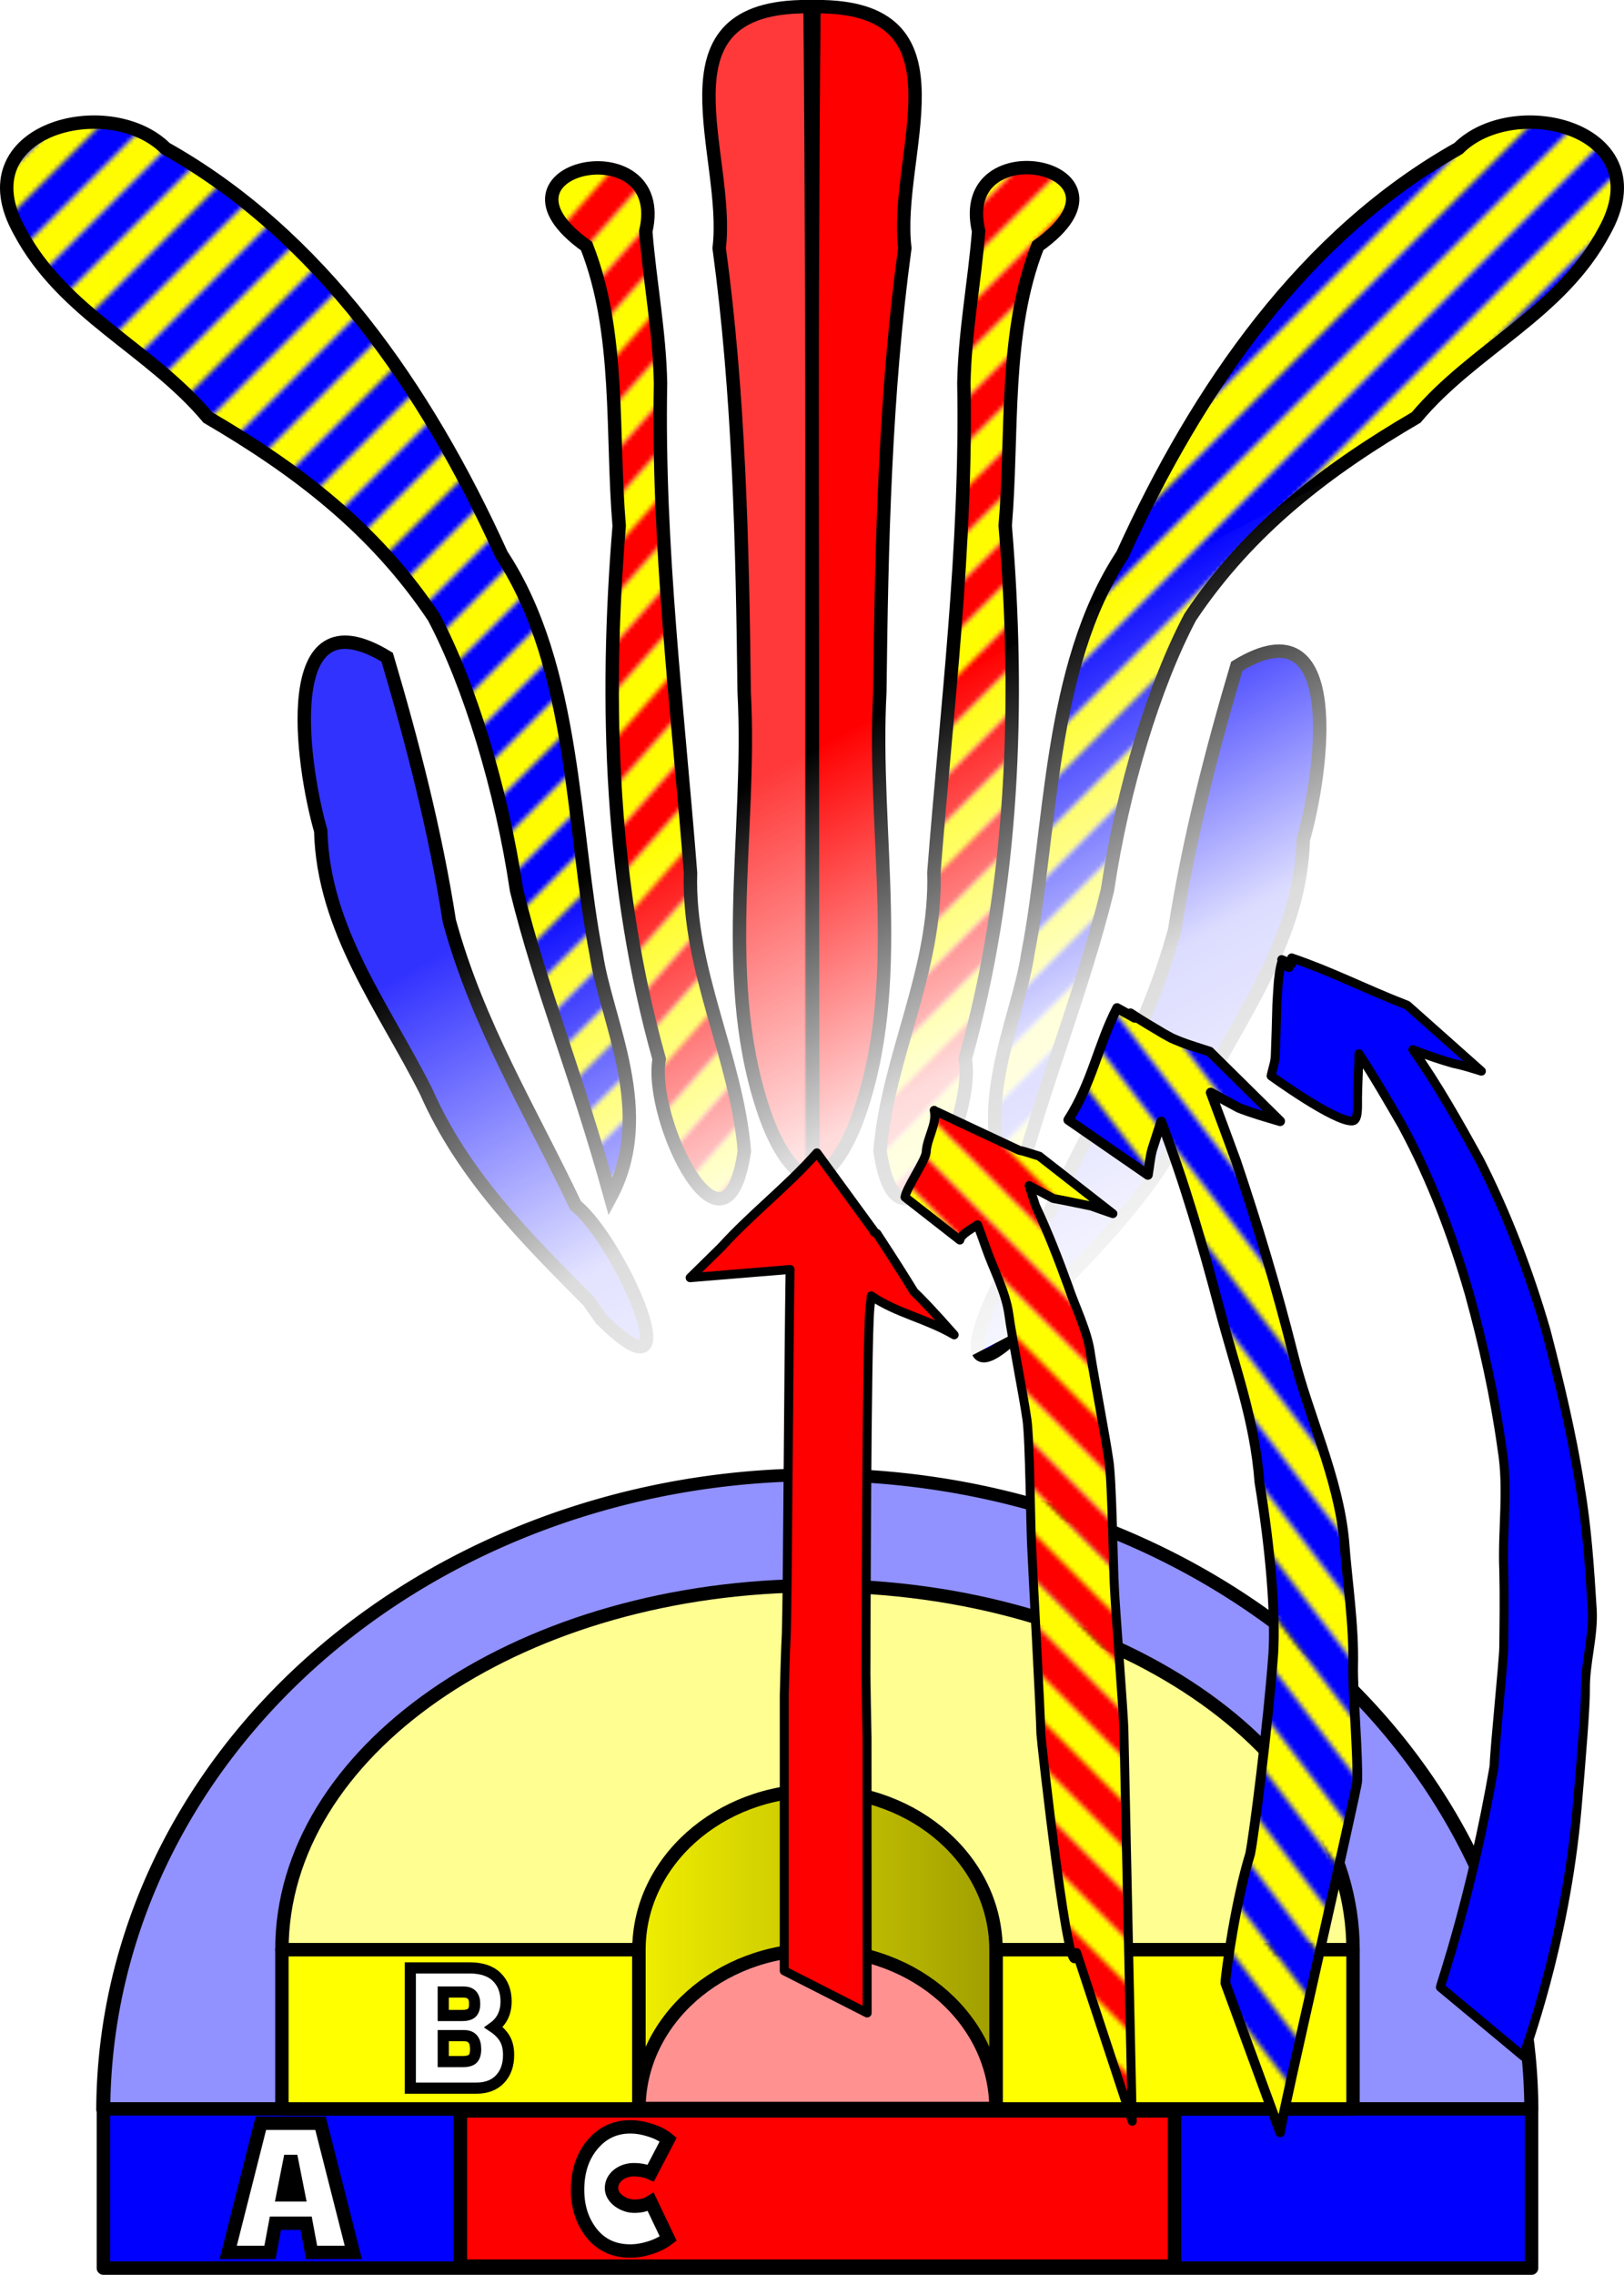 <?xml version="1.0" encoding="UTF-8" standalone="no"?>
<!-- Created with Inkscape (http://www.inkscape.org/) -->
<svg
   xmlns:dc="http://purl.org/dc/elements/1.1/"
   xmlns:cc="http://web.resource.org/cc/"
   xmlns:rdf="http://www.w3.org/1999/02/22-rdf-syntax-ns#"
   xmlns:svg="http://www.w3.org/2000/svg"
   xmlns="http://www.w3.org/2000/svg"
   xmlns:xlink="http://www.w3.org/1999/xlink"
   xmlns:sodipodi="http://sodipodi.sourceforge.net/DTD/sodipodi-0.dtd"
   xmlns:inkscape="http://www.inkscape.org/namespaces/inkscape"
   width="363.448"
   height="508.933"
   id="svg2"
   sodipodi:version="0.32"
   inkscape:version="0.45"
   sodipodi:docbase="/Users/madeleine"
   sodipodi:docname="ABC_flower_development2.svg"
   inkscape:output_extension="org.inkscape.output.svg.inkscape"
   version="1.0"
   sodipodi:modified="true">
  <defs
     id="defs4">
    <pattern
       inkscape:collect="always"
       xlink:href="#pattern4334"
       id="pattern4532"
       patternTransform="matrix(-0.996,-4.8179029e-2,-5.7184511e-2,1.182,-700.635,944.317)" />
    <pattern
       inkscape:collect="always"
       xlink:href="#pattern4367"
       id="pattern4529"
       patternTransform="matrix(-1,0,0,1,-753.224,864.28)" />
    <linearGradient
       inkscape:collect="always"
       id="linearGradient4519">
      <stop
         style="stop-color:#ffffff;stop-opacity:1;"
         offset="0"
         id="stop4521" />
      <stop
         style="stop-color:#ffffff;stop-opacity:0;"
         offset="1"
         id="stop4523" />
    </linearGradient>
    <pattern
       inkscape:collect="always"
       xlink:href="#pattern4826"
       id="pattern4367"
       patternTransform="matrix(-1,0,0,1,-753.224,864.28)" />
    <linearGradient
       id="linearGradient4358">
      <stop
         style="stop-color:#ffffff;stop-opacity:1;"
         offset="0"
         id="stop4360" />
      <stop
         id="stop4369"
         offset="0.5"
         style="stop-color:#ffffff;stop-opacity:0.863;" />
      <stop
         style="stop-color:#ffffff;stop-opacity:0;"
         offset="1"
         id="stop4362" />
    </linearGradient>
    <pattern
       inkscape:collect="always"
       xlink:href="#pattern4813"
       id="pattern4334"
       patternTransform="matrix(-0.997,0,0,1.184,-675.623,991.533)" />
    <pattern
       inkscape:collect="always"
       xlink:href="#pattern3541"
       id="pattern4071"
       patternTransform="matrix(0.998,-6.1190442e-2,6.1190442e-2,0.998,1175.481,685.663)" />
    <pattern
       inkscape:collect="always"
       xlink:href="#pattern4826"
       id="pattern3541"
       patternTransform="translate(1142,746.362)" />
    <linearGradient
       id="linearGradient3324">
      <stop
         id="stop3326"
         offset="0"
         style="stop-color:#f0ee00;stop-opacity:1;" />
      <stop
         id="stop3328"
         offset="1"
         style="stop-color:#a09e00;stop-opacity:1;" />
    </linearGradient>
    <linearGradient
       inkscape:collect="always"
       xlink:href="#linearGradient3324"
       id="linearGradient3353"
       gradientUnits="userSpaceOnUse"
       x1="360"
       y1="524.375"
       x2="440"
       y2="524.375"
       gradientTransform="matrix(0.999,0,0,1.272,-196.023,-214.59)" />
    <pattern
       patternUnits="userSpaceOnUse"
       width="40"
       height="40"
       patternTransform="translate(1085,872.362)"
       id="pattern4813">
      <path
         id="path4771"
         d="M 10,0 L 0,10 L 0,0 L 10,0 z "
         style="fill:#fffc01;fill-opacity:1;fill-rule:evenodd;stroke:none;stroke-width:1px;stroke-linecap:butt;stroke-linejoin:miter;stroke-opacity:1" />
      <path
         id="path4769"
         d="M 30,0 L 0,30 L 0,20 L 0,20 L 20,0 L 30,0 z "
         style="fill:#fffc01;fill-opacity:1;fill-rule:evenodd;stroke:none;stroke-width:1px;stroke-linecap:butt;stroke-linejoin:miter;stroke-opacity:1" />
      <path
         id="path4767"
         d="M 10,40 L 0,40 L 40,0 L 40,12.5 L 10,40 z "
         style="fill:#fffe01;fill-opacity:1;fill-rule:evenodd;stroke:none;stroke-width:1px;stroke-linecap:butt;stroke-linejoin:miter;stroke-opacity:1" />
      <path
         id="path4765"
         d="M 40,30 L 30,40 L 20,40 L 40,20 L 40,30 z "
         style="fill:#fffc01;fill-opacity:1;fill-rule:evenodd;stroke:none;stroke-width:1px;stroke-linecap:butt;stroke-linejoin:miter;stroke-opacity:1" />
      <path
         id="path4763"
         d="M 30,40 L 40,30 L 40,40 L 30,40 z "
         style="fill:#0101ff;fill-opacity:1;fill-rule:evenodd;stroke:none;stroke-width:1px;stroke-linecap:butt;stroke-linejoin:miter;stroke-opacity:1" />
      <path
         id="path4761"
         d="M 10,40 L 40,10 L 40,20 L 40,20 L 20,40 L 10,40 z "
         style="fill:#0101ff;fill-opacity:1;fill-rule:evenodd;stroke:none;stroke-width:1px;stroke-linecap:butt;stroke-linejoin:miter;stroke-opacity:1" />
      <path
         id="path4759"
         d="M 0,30 L 0,40 L 40,0 L 30,0 L 0,30 z "
         style="fill:#0101ff;fill-opacity:1;fill-rule:evenodd;stroke:none;stroke-width:1px;stroke-linecap:butt;stroke-linejoin:miter;stroke-opacity:1" />
      <path
         id="path4757"
         d="M 30,0 L 40,0 L 0,40 L 0,27.5 L 30,0 z "
         style="fill:none;fill-rule:evenodd;stroke:none;stroke-width:1px;stroke-linecap:butt;stroke-linejoin:miter;stroke-opacity:1" />
      <path
         id="path4755"
         d="M 0,10 L 10,0 L 20,0 L 0,20 L 0,10 z "
         style="fill:#0101ff;fill-opacity:1;fill-rule:evenodd;stroke:none;stroke-width:1px;stroke-linecap:butt;stroke-linejoin:miter;stroke-opacity:1" />
    </pattern>
    <pattern
       patternUnits="userSpaceOnUse"
       width="40"
       height="40"
       patternTransform="translate(1160,872.362)"
       id="pattern4826">
      <path
         id="path4811"
         d="M 10,0 L 0,10 L 0,0 L 10,0 z "
         style="fill:#fffc01;fill-opacity:1;fill-rule:evenodd;stroke:none;stroke-width:1px;stroke-linecap:butt;stroke-linejoin:miter;stroke-opacity:1" />
      <path
         id="path4809"
         d="M 30,0 L 0,30 L 0,20 L 0,20 L 20,0 L 30,0 z "
         style="fill:#fffc01;fill-opacity:1;fill-rule:evenodd;stroke:none;stroke-width:1px;stroke-linecap:butt;stroke-linejoin:miter;stroke-opacity:1" />
      <path
         id="path4807"
         d="M 10,40 L 0,40 L 40,0 L 40,12.5 L 10,40 z "
         style="fill:#fffe01;fill-opacity:1;fill-rule:evenodd;stroke:none;stroke-width:1px;stroke-linecap:butt;stroke-linejoin:miter;stroke-opacity:1" />
      <path
         id="path4805"
         d="M 40,30 L 30,40 L 20,40 L 40,20 L 40,30 z "
         style="fill:#fffc01;fill-opacity:1;fill-rule:evenodd;stroke:none;stroke-width:1px;stroke-linecap:butt;stroke-linejoin:miter;stroke-opacity:1" />
      <path
         id="path4803"
         d="M 30,40 L 40,30 L 40,40 L 30,40 z "
         style="fill:#ff0000;fill-opacity:1;fill-rule:evenodd;stroke:none;stroke-width:1px;stroke-linecap:butt;stroke-linejoin:miter;stroke-opacity:1" />
      <path
         id="path4801"
         d="M 10,40 L 40,10 L 40,20 L 40,20 L 20,40 L 10,40 z "
         style="fill:#ff0000;fill-opacity:1;fill-rule:evenodd;stroke:none;stroke-width:1px;stroke-linecap:butt;stroke-linejoin:miter;stroke-opacity:1" />
      <path
         id="path4799"
         d="M 0,30 L 0,40 L 40,0 L 30,0 L 0,30 z "
         style="fill:#ff0000;fill-opacity:1;fill-rule:evenodd;stroke:none;stroke-width:1px;stroke-linecap:butt;stroke-linejoin:miter;stroke-opacity:1" />
      <path
         id="path4797"
         d="M 30,0 L 40,0 L 0,40 L 0,27.5 L 30,0 z "
         style="fill:none;fill-rule:evenodd;stroke:none;stroke-width:1px;stroke-linecap:butt;stroke-linejoin:miter;stroke-opacity:1" />
      <path
         id="path4795"
         d="M 0,10 L 10,0 L 20,0 L 0,20 L 0,10 z "
         style="fill:#ff0000;fill-opacity:1;fill-rule:evenodd;stroke:none;stroke-width:1px;stroke-linecap:butt;stroke-linejoin:miter;stroke-opacity:1" />
    </pattern>
    <linearGradient
       inkscape:collect="always"
       xlink:href="#linearGradient4358"
       id="linearGradient4364"
       x1="197.982"
       y1="343.192"
       x2="195.714"
       y2="210"
       gradientUnits="userSpaceOnUse"
       gradientTransform="matrix(0.987,0,0,1.198,-79.433,8.962)" />
    <radialGradient
       inkscape:collect="always"
       xlink:href="#linearGradient4519"
       id="radialGradient4525"
       cx="284.286"
       cy="460"
       fx="284.286"
       fy="460"
       r="125.714"
       gradientTransform="matrix(1,0,0,0.511,0,224.773)"
       gradientUnits="userSpaceOnUse" />
  </defs>
  <sodipodi:namedview
     id="base"
     pagecolor="#ffffff"
     bordercolor="#666666"
     borderopacity="1.0"
     gridtolerance="10000"
     guidetolerance="10"
     objecttolerance="10"
     inkscape:pageopacity="0.0"
     inkscape:pageshadow="2"
     inkscape:zoom="0.49497475"
     inkscape:cx="207.66467"
     inkscape:cy="342.5456"
     inkscape:document-units="px"
     inkscape:current-layer="layer1"
     showgrid="true"
     inkscape:window-width="805"
     inkscape:window-height="692"
     inkscape:window-x="20"
     inkscape:window-y="42"
     showguides="true"
     inkscape:guide-bbox="true" />
  <g
     inkscape:label="Layer 1"
     inkscape:groupmode="layer"
     id="layer1"
     transform="translate(-20.552,-16.362)">
    <g
       id="g4372">
      <path
         sodipodi:nodetypes="ccccccccc"
         id="path3510"
         d="M 152.245,307.426 C 138.388,293.467 124.247,279.461 115.936,260.588 C 106.545,241.866 92.893,224.436 92.333,202.237 C 88.051,187.382 82.658,148.455 107.2,163.395 C 112.814,182.312 117.984,202.325 121.115,222.434 C 127.494,245.713 139.272,264.818 149.381,286.074 C 159.381,294.029 176.296,332.542 155.036,311.417 L 152.245,307.426 L 152.245,307.426 z "
         style="fill:#0000ff;fill-opacity:0.803;fill-rule:evenodd;stroke:#000000;stroke-width:3;stroke-linecap:butt;stroke-linejoin:miter;stroke-miterlimit:4;stroke-dasharray:none;stroke-opacity:1" />
      <path
         clip-path="none"
         sodipodi:nodetypes="ccccccccc"
         id="path3508"
         d="M 157.195,284.196 C 149.418,256.07 141.631,237.811 136.147,215.481 C 132.777,192.769 125.61,169.494 117.64,154.433 C 104.257,134.409 86.714,121.258 67.071,109.763 C 54.1,94.317 34.743,86.521 24.975,68.139 C 12.161,45.339 44.872,36.933 57.617,49.572 C 91.958,68.841 115.881,103.146 132.802,140.465 C 149.474,165.769 148.555,201.948 153.977,229.759 C 156.177,244.837 167.366,265.241 157.195,284.196 z "
         style="fill:url(#pattern4813);fill-opacity:1;fill-rule:evenodd;stroke:#000000;stroke-width:3;stroke-linecap:butt;stroke-linejoin:miter;stroke-miterlimit:4;stroke-dasharray:none;stroke-opacity:1" />
      <path
         sodipodi:nodetypes="ccccccccc"
         id="path4955"
         d="M 247.357,284.196 C 255.134,256.07 262.922,237.811 268.405,215.481 C 271.776,192.769 278.943,169.494 286.912,154.433 C 300.295,134.409 317.838,121.258 337.482,109.763 C 350.452,94.317 369.809,86.521 379.577,68.139 C 392.391,45.339 359.68,36.933 346.936,49.572 C 312.595,68.841 288.671,103.146 271.75,140.465 C 255.078,165.769 255.997,201.948 250.575,229.759 C 248.376,244.837 237.186,265.241 247.357,284.196 z "
         style="fill:url(#pattern4813);fill-opacity:1;fill-rule:evenodd;stroke:#000000;stroke-width:3;stroke-linecap:butt;stroke-linejoin:miter;stroke-miterlimit:4;stroke-dasharray:none;stroke-opacity:1" />
      <path
         sodipodi:nodetypes="ccccccc"
         id="path4971"
         d="M 202.706,17.862 C 201.98,97.648 202.328,202.23 202.052,279.986 C 205.425,279.624 209.362,274.973 212.446,266.698 C 223.471,236.391 215.731,202.863 217.457,171.178 C 217.843,138.028 218.594,104.695 223.051,71.875 C 220.513,51.128 237.814,18.632 204.706,17.862 L 202.706,17.862 z "
         style="fill:#ff0000;fill-opacity:1;fill-rule:evenodd;stroke:#000000;stroke-width:3;stroke-linecap:butt;stroke-linejoin:miter;stroke-miterlimit:4;stroke-dasharray:none;stroke-opacity:1" />
      <path
         sodipodi:nodetypes="cccccccc"
         id="path3512"
         d="M 165.073,68.149 C 170.606,44.523 126.767,53.642 151.828,71.437 C 159.482,90.858 157.377,113.321 159.127,134.019 C 155.812,174.071 157.262,214.826 168.075,253.297 C 165.668,267.032 183.048,302.078 187.142,273.884 C 185.362,252.689 174.436,233.451 175.088,211.609 C 172.223,174.976 167.68,138.911 168.376,102.093 C 168.162,90.676 165.98,79.488 165.073,68.149 z "
         clip-path="none"
         style="fill:url(#pattern4071);fill-opacity:1;fill-rule:evenodd;stroke:#000000;stroke-width:3;stroke-linecap:butt;stroke-linejoin:miter;stroke-miterlimit:4;stroke-dasharray:none;stroke-opacity:1" />
      <path
         sodipodi:nodetypes="ccccccc"
         id="path3514"
         d="M 201.846,17.862 C 202.572,97.648 202.225,202.23 202.5,279.986 C 199.127,279.624 195.191,274.973 192.107,266.698 C 181.082,236.391 188.821,202.863 187.095,171.178 C 186.71,138.028 185.958,104.695 181.502,71.875 C 184.039,51.128 166.738,18.632 199.846,17.862 L 201.846,17.862 z "
         style="fill:#ff0000;fill-opacity:0.777;fill-rule:evenodd;stroke:#000000;stroke-width:3;stroke-linecap:butt;stroke-linejoin:miter;stroke-miterlimit:4;stroke-dasharray:none;stroke-opacity:1" />
      <path
         sodipodi:nodetypes="cccccccc"
         id="path4075"
         d="M 239.569,68.093 C 234.036,44.467 277.874,53.586 252.814,71.382 C 245.16,90.803 247.265,113.265 245.515,133.964 C 248.829,174.016 247.379,214.771 236.567,253.242 C 238.974,266.977 221.594,302.022 217.5,273.829 C 219.28,252.633 230.206,233.395 229.554,211.554 C 232.419,174.92 236.961,138.855 236.266,102.037 C 236.48,90.62 238.661,79.432 239.569,68.093 z "
         clip-path="none"
         style="fill:url(#pattern4826);fill-opacity:1;fill-rule:evenodd;stroke:#000000;stroke-width:3;stroke-linecap:butt;stroke-linejoin:miter;stroke-miterlimit:4;stroke-dasharray:none;stroke-opacity:1" />
      <path
         sodipodi:nodetypes="ccccccccc"
         id="path4965"
         d="M 252.308,309.426 C 266.164,295.467 280.305,281.461 288.617,262.588 C 298.008,243.866 311.66,226.436 312.22,204.237 C 316.501,189.382 321.894,150.455 297.353,165.395 C 291.739,184.312 286.568,204.325 283.438,224.434 C 277.059,247.713 265.281,266.818 255.172,288.074 C 245.171,296.029 228.257,334.542 249.516,313.417 L 252.308,309.426 L 252.308,309.426 z "
         style="fill:#0000ff;fill-opacity:1;fill-rule:evenodd;stroke:#000000;stroke-width:3;stroke-linecap:butt;stroke-linejoin:miter;stroke-miterlimit:4;stroke-dasharray:none;stroke-opacity:1" />
    </g>
    <rect
       style="opacity:1;fill:url(#linearGradient4364);fill-opacity:1;fill-rule:nonzero;stroke:none;stroke-width:2;stroke-linecap:butt;stroke-linejoin:round;stroke-miterlimit:4;stroke-dasharray:none;stroke-dashoffset:0;stroke-opacity:1"
       id="rect4336"
       width="336.463"
       height="138.091"
       x="-49.814"
       y="260.521"
       rx="2.028"
       ry="3.511"
       transform="matrix(0.886,-0.464,0.32,0.947,0,0)" />
    <path
       sodipodi:type="arc"
       style="opacity:1;fill:#9191ff;fill-opacity:1;fill-rule:nonzero;stroke:#000000;stroke-width:1.651;stroke-linecap:butt;stroke-linejoin:round;stroke-miterlimit:4;stroke-dasharray:none;stroke-dashoffset:0;stroke-opacity:1"
       id="path3330"
       sodipodi:cx="323.92856"
       sodipodi:cy="543.79077"
       sodipodi:rx="83.928574"
       sodipodi:ry="82.14286"
       d="M 240,543.791 A 83.929,82.143 0 0 1 407.857,543.791 L 323.929,543.791 z"
       transform="matrix(1.904,0,0,1.735,-413.295,-455.151)"
       sodipodi:start="3.1415927"
       sodipodi:end="6.2831853" />
    <path
       sodipodi:type="arc"
       style="opacity:1;fill:#ff9191;fill-opacity:1;fill-rule:nonzero;stroke:#000000;stroke-width:2.862;stroke-linecap:butt;stroke-linejoin:round;stroke-miterlimit:4;stroke-dasharray:none;stroke-dashoffset:0;stroke-opacity:1"
       id="path3334"
       sodipodi:cx="360"
       sodipodi:cy="542.36218"
       sodipodi:rx="77.14286"
       sodipodi:ry="67.14286"
       d="M 282.857,542.362 A 77.143,67.143 0 0 1 437.143,542.362 L 360,542.362 z"
       transform="matrix(1.036,0,0,1.061,-169.388,-87.345)"
       sodipodi:start="3.1415927"
       sodipodi:end="6.2831853" />
    <rect
       style="opacity:1;fill:#0000ff;fill-opacity:1;fill-rule:nonzero;stroke:#000000;stroke-width:3;stroke-linecap:butt;stroke-linejoin:round;stroke-miterlimit:4;stroke-dasharray:none;stroke-dashoffset:0;stroke-opacity:1"
       id="rect3336"
       width="319.618"
       height="35.624"
       x="43.691"
       y="488.171" />
    <rect
       style="opacity:1;fill:#ff0000;fill-opacity:1;fill-rule:nonzero;stroke:#000000;stroke-width:3;stroke-linecap:butt;stroke-linejoin:round;stroke-miterlimit:4;stroke-dasharray:none;stroke-dashoffset:0;stroke-opacity:1"
       id="rect3340"
       width="159.809"
       height="34.72"
       x="123.595"
       y="488.623" />
    <path
       style="opacity:1;fill:#ffff91;fill-opacity:1;fill-rule:nonzero;stroke:#000000;stroke-width:3;stroke-linecap:butt;stroke-linejoin:round;stroke-miterlimit:4;stroke-dasharray:none;stroke-dashoffset:0;stroke-opacity:1"
       d="M 200.41,371.13 C 135.676,372.245 83.643,408.312 83.643,452.558 L 163.548,452.558 C 163.548,437.575 181.446,425.415 203.5,425.415 C 225.554,425.415 243.452,437.575 243.452,452.558 L 323.357,452.558 C 323.357,407.61 269.661,371.13 203.5,371.13 C 202.466,371.13 201.437,371.112 200.41,371.13 z "
       id="path3347" />
    <path
       style="opacity:1;fill:#ffff00;fill-opacity:1;fill-rule:nonzero;stroke:#000000;stroke-width:3;stroke-linecap:butt;stroke-linejoin:round;stroke-miterlimit:4;stroke-dasharray:none;stroke-dashoffset:0;stroke-opacity:1"
       d="M 83.643,452.558 L 83.643,488.182 L 163.548,488.182 L 163.548,452.558 L 83.643,452.558 z M 243.452,452.558 L 243.452,488.182 L 323.357,488.182 L 323.357,452.558 L 243.452,452.558 z "
       id="path3349" />
    <path
       style="opacity:1;fill:url(#linearGradient3353);fill-opacity:1;fill-rule:nonzero;stroke:#000000;stroke-width:3;stroke-linecap:butt;stroke-linejoin:round;stroke-miterlimit:4;stroke-dasharray:none;stroke-dashoffset:0;stroke-opacity:1"
       d="M 203.5,416.934 C 181.446,416.934 163.548,432.894 163.548,452.558 L 163.548,488.182 C 163.548,468.517 181.446,452.558 203.5,452.558 C 225.554,452.558 243.452,468.517 243.452,488.182 L 243.452,452.558 C 243.452,432.894 225.554,416.934 203.5,416.934 z "
       id="path3351" />
    <path
       style="font-size:31.564px;font-style:normal;font-weight:normal;fill:#ffffff;fill-opacity:1;stroke:#000000;stroke-width:3;stroke-linecap:butt;stroke-linejoin:miter;stroke-miterlimit:4;stroke-dasharray:none;stroke-opacity:1;font-family:Gill Sans Ultra Bold"
       d="M 78.938,491.375 L 71.625,520.281 L 80.969,520.281 L 82.188,513.75 L 89.062,513.75 L 90.281,520.281 L 99.625,520.281 L 92.281,491.375 L 78.938,491.375 z M 85.625,498.719 L 87.344,507.406 L 83.906,507.406 L 85.625,498.719 z "
       id="text4875"
       sodipodi:nodetypes="ccccccccccccc" />
    <path
       style="font-size:31.564px;font-style:normal;font-weight:normal;fill:#ffffff;fill-opacity:1;stroke:#000000;stroke-width:2.5;stroke-linecap:butt;stroke-linejoin:miter;stroke-miterlimit:4;stroke-dasharray:none;stroke-opacity:1;font-family:Gill Sans Ultra Bold"
       d="M 112.375,456.625 L 112.375,483.531 L 127.125,483.531 C 129.414,483.531 131.204,482.852 132.469,481.5 C 133.742,480.148 134.375,478.351 134.375,476.094 C 134.375,474.648 134.094,473.433 133.531,472.469 C 132.968,471.493 132.12,470.635 131.031,469.906 C 132.868,468.578 133.812,466.653 133.812,464.125 C 133.812,461.809 133.103,459.997 131.719,458.656 C 130.344,457.304 128.298,456.625 125.594,456.625 L 112.375,456.625 z M 119.75,462.031 L 124.312,462.031 C 125.955,462.031 126.781,462.916 126.781,464.656 C 126.781,465.62 126.55,466.288 126.125,466.688 C 125.7,467.075 124.984,467.281 123.969,467.281 L 119.75,467.281 L 119.75,462.031 z M 119.75,471.781 L 124.406,471.781 C 126.151,471.781 127,472.79 127,474.812 C 127,475.835 126.774,476.577 126.312,477 C 125.86,477.411 125.102,477.594 124.031,477.594 L 119.75,477.594 L 119.75,471.781 z "
       id="text4879"
       sodipodi:nodetypes="ccccsscscccccsscccccssccc" />
    <path
       style="font-size:31.564px;font-style:normal;font-weight:normal;fill:#ffffff;fill-opacity:1;stroke:#000000;stroke-width:3;stroke-linecap:butt;stroke-linejoin:miter;stroke-miterlimit:4;stroke-dasharray:none;stroke-opacity:1;font-family:Gill Sans Ultra Bold"
       d="M 161.594,492.188 C 158.179,492.188 155.34,493.531 153.125,496.188 C 150.91,498.833 149.812,502.202 149.812,506.281 C 149.812,510.137 150.877,513.386 153,516.031 C 155.132,518.665 158.003,519.969 161.594,519.969 C 163.024,519.969 164.525,519.724 166.094,519.219 C 167.663,518.713 168.986,518.034 170.094,517.188 L 166.188,509 C 165.191,509.635 163.978,509.938 162.594,509.938 C 160.373,510.02 157.347,508.299 157.406,505.844 C 157.406,503.575 159.676,501.781 162.375,501.781 C 163.759,501.781 165.043,502.026 166.188,502.531 L 170.094,495.031 C 169.042,494.161 167.734,493.474 166.156,492.969 C 164.587,492.451 163.07,492.188 161.594,492.188 z "
       id="text4883"
       sodipodi:nodetypes="ccscssccccscccc" />
    <path
       style="fill:#0000ff;fill-opacity:1;fill-rule:nonzero;stroke:#000000;stroke-width:2;stroke-linecap:butt;stroke-linejoin:round;stroke-miterlimit:4;stroke-dasharray:none;stroke-dashoffset:0;stroke-opacity:1"
       d="M 309.619,230.667 C 318.897,233.83 325.428,237.34 335.494,241.261 L 352.088,256.011 C 350.027,255.38 347.955,254.694 345.838,254.292 C 342.69,253.386 339.684,252.357 336.744,251.199 C 342.317,259.047 347.026,267.473 351.682,275.886 C 357.857,288.076 362.714,300.845 366.526,313.949 C 369.538,325.54 372.328,337.174 374.182,349.011 C 375.733,358.131 376.322,367.355 376.901,376.574 C 377.208,382.46 375.298,388.368 375.369,394.261 C 375.433,397.825 374.406,410.422 373.494,420.949 C 370.829,451.725 361.493,475.925 361.494,476.417 L 342.901,460.949 C 342.904,460.459 349.878,440.759 354.932,411.48 C 354.974,407.964 357.009,388.464 357.088,384.949 C 357.146,379.178 357.235,373.406 357.088,367.636 C 356.72,358.53 358.21,349.42 356.682,340.417 C 355.066,328.715 352.504,317.182 349.369,305.792 C 345.61,292.788 340.819,280.101 334.369,268.167 C 331.242,262.766 328.112,257.335 324.682,252.105 C 324.619,255.388 324.411,258.678 324.369,261.949 C 324.346,263.771 324.6,267.008 323.244,267.136 C 319.388,267.501 305.026,257.074 305.026,257.074 C 305.33,255.507 305.959,253.966 305.963,252.324 C 306.103,248.589 306.224,244.845 306.307,241.105 C 306.519,238.02 306.545,234.904 307.307,231.886 L 309.026,232.824 C 308.488,232.229 307.931,231.64 307.401,231.042 L 309.651,232.011 C 309.617,231.589 309.589,231.163 309.619,230.667 z "
       id="path4294"
       sodipodi:nodetypes="ccccccccccscccccccccsscccccccc" />
    <path
       style="fill:url(#pattern4532);fill-opacity:1;fill-rule:nonzero;stroke:#000000;stroke-width:2.173;stroke-linecap:butt;stroke-linejoin:round;stroke-miterlimit:4;stroke-dasharray:none;stroke-dashoffset:0;stroke-opacity:1"
       d="M 270.549,241.885 L 274.499,244.076 L 273.549,243.067 C 275.988,244.686 278.502,246.169 281.003,247.65 L 282.705,248.584 C 285.492,249.87 288.386,250.68 291.263,251.627 L 307.047,267.204 C 303.934,266.279 300.816,265.411 297.769,264.2 C 295.69,263.06 293.583,261.959 291.507,260.786 C 293.435,265.907 295.327,271.068 297.22,276.209 C 301.972,290.312 306.271,304.619 309.93,319.191 C 313.27,332.88 320.092,346.897 321.393,361.112 C 322.077,370.401 323.609,379.849 323.38,389.169 C 323.266,394.381 324.517,409.682 324.294,414.89 C 324.091,417.421 307.176,490.877 307.03,493.411 L 294.782,460.039 C 294.893,457.468 297.097,441.662 300.329,431.152 C 301.094,427.589 304.335,402.437 305.517,386.254 C 306.042,377.148 304.853,362.846 302.399,347.933 C 301.367,334.009 296.918,322.297 293.419,308.986 C 289.681,294.831 285.608,280.779 280.428,267.287 C 279.522,270.087 278.747,272.524 278.445,273.45 C 277.908,275.33 277.782,277.29 277.448,279.216 L 259.634,266.911 C 264.977,258.624 266.359,249.943 270.549,241.885 z "
       id="path4298"
       sodipodi:nodetypes="ccccccccccccccccccccccccc" />
    <path
       style="fill:url(#pattern4529);fill-opacity:1;fill-rule:nonzero;stroke:#000000;stroke-width:2;stroke-linecap:butt;stroke-linejoin:round;stroke-miterlimit:4;stroke-dasharray:none;stroke-dashoffset:0;stroke-opacity:1"
       d="M 229.619,264.761 L 230.307,265.449 C 230.274,265.323 230.245,265.199 230.213,265.074 L 248.682,273.73 C 250.197,274.02 251.635,274.603 253.119,275.011 L 269.619,287.886 C 268.026,287.32 266.398,286.794 264.807,286.199 C 261.938,285.629 259.121,284.994 256.244,284.48 C 253.917,283.219 252.8,282.648 250.869,281.605 C 251.319,283.121 251.828,284.631 252.307,286.136 C 255.053,291.954 257.357,297.909 259.557,303.949 C 261.251,309.018 264.03,314.294 264.651,319.574 C 265.443,324.674 267.949,337.778 268.682,342.886 C 269.436,347.108 269.689,367.401 269.963,371.667 C 270.063,375.016 272.067,400.348 272.088,403.699 C 272.092,404.686 273.944,489.966 273.945,490.953 L 261.494,453.199 C 260.071,464.359 253.488,405.213 253.494,404.23 C 253.507,400.923 251.545,365.629 251.432,362.324 C 251.192,358.17 251.018,338.003 250.369,333.886 C 249.639,328.753 247.038,315.618 246.338,310.48 C 245.645,305.339 242.804,300.225 241.119,295.292 C 240.534,293.646 239.959,292.015 239.338,290.386 C 237.54,291.522 235.51,292.657 235.369,293.792 L 223.088,284.199 C 223.344,282.195 227.556,276.199 227.838,274.199 C 227.915,271.085 230.356,267.81 229.619,264.761 z "
       id="path4300"
       sodipodi:nodetypes="ccccccccccccccsccsccccccccc" />
    <path
       style="fill:#ff0000;fill-opacity:1;fill-rule:nonzero;stroke:#000000;stroke-width:2;stroke-linecap:butt;stroke-linejoin:round;stroke-miterlimit:4;stroke-dasharray:none;stroke-dashoffset:0;stroke-opacity:1"
       d="M 203.375,274.281 C 196.639,281.902 188.803,287.839 181.969,295.375 C 181.649,295.652 175.32,301.942 175,302.219 L 197.375,300.375 C 197.053,319.074 196.8,374.327 196.531,381.75 C 196.3,386.399 196.179,391.066 196.062,395.719 C 196.056,396.237 196.069,456.763 196.062,457.281 L 214.625,466.719 C 214.618,466.194 214.601,405.681 214.594,405.156 C 214.498,400.393 214.401,395.608 214.344,390.844 C 214.389,382.281 214.481,317.725 215.219,309.188 C 215.337,307.554 215.438,307.915 215.531,306.281 C 221.396,310.24 227.641,311.264 234.094,315 C 229.436,309.731 226.675,306.825 225.125,305.406 C 223.345,302.489 220.728,298.333 216.781,292.312 L 216.188,292.031 C 216.191,291.969 216.184,291.906 216.188,291.844 L 203.375,274.281 z "
       id="path4302"
       sodipodi:nodetypes="cccccccccccccccccc" />
  </g>
</svg>
